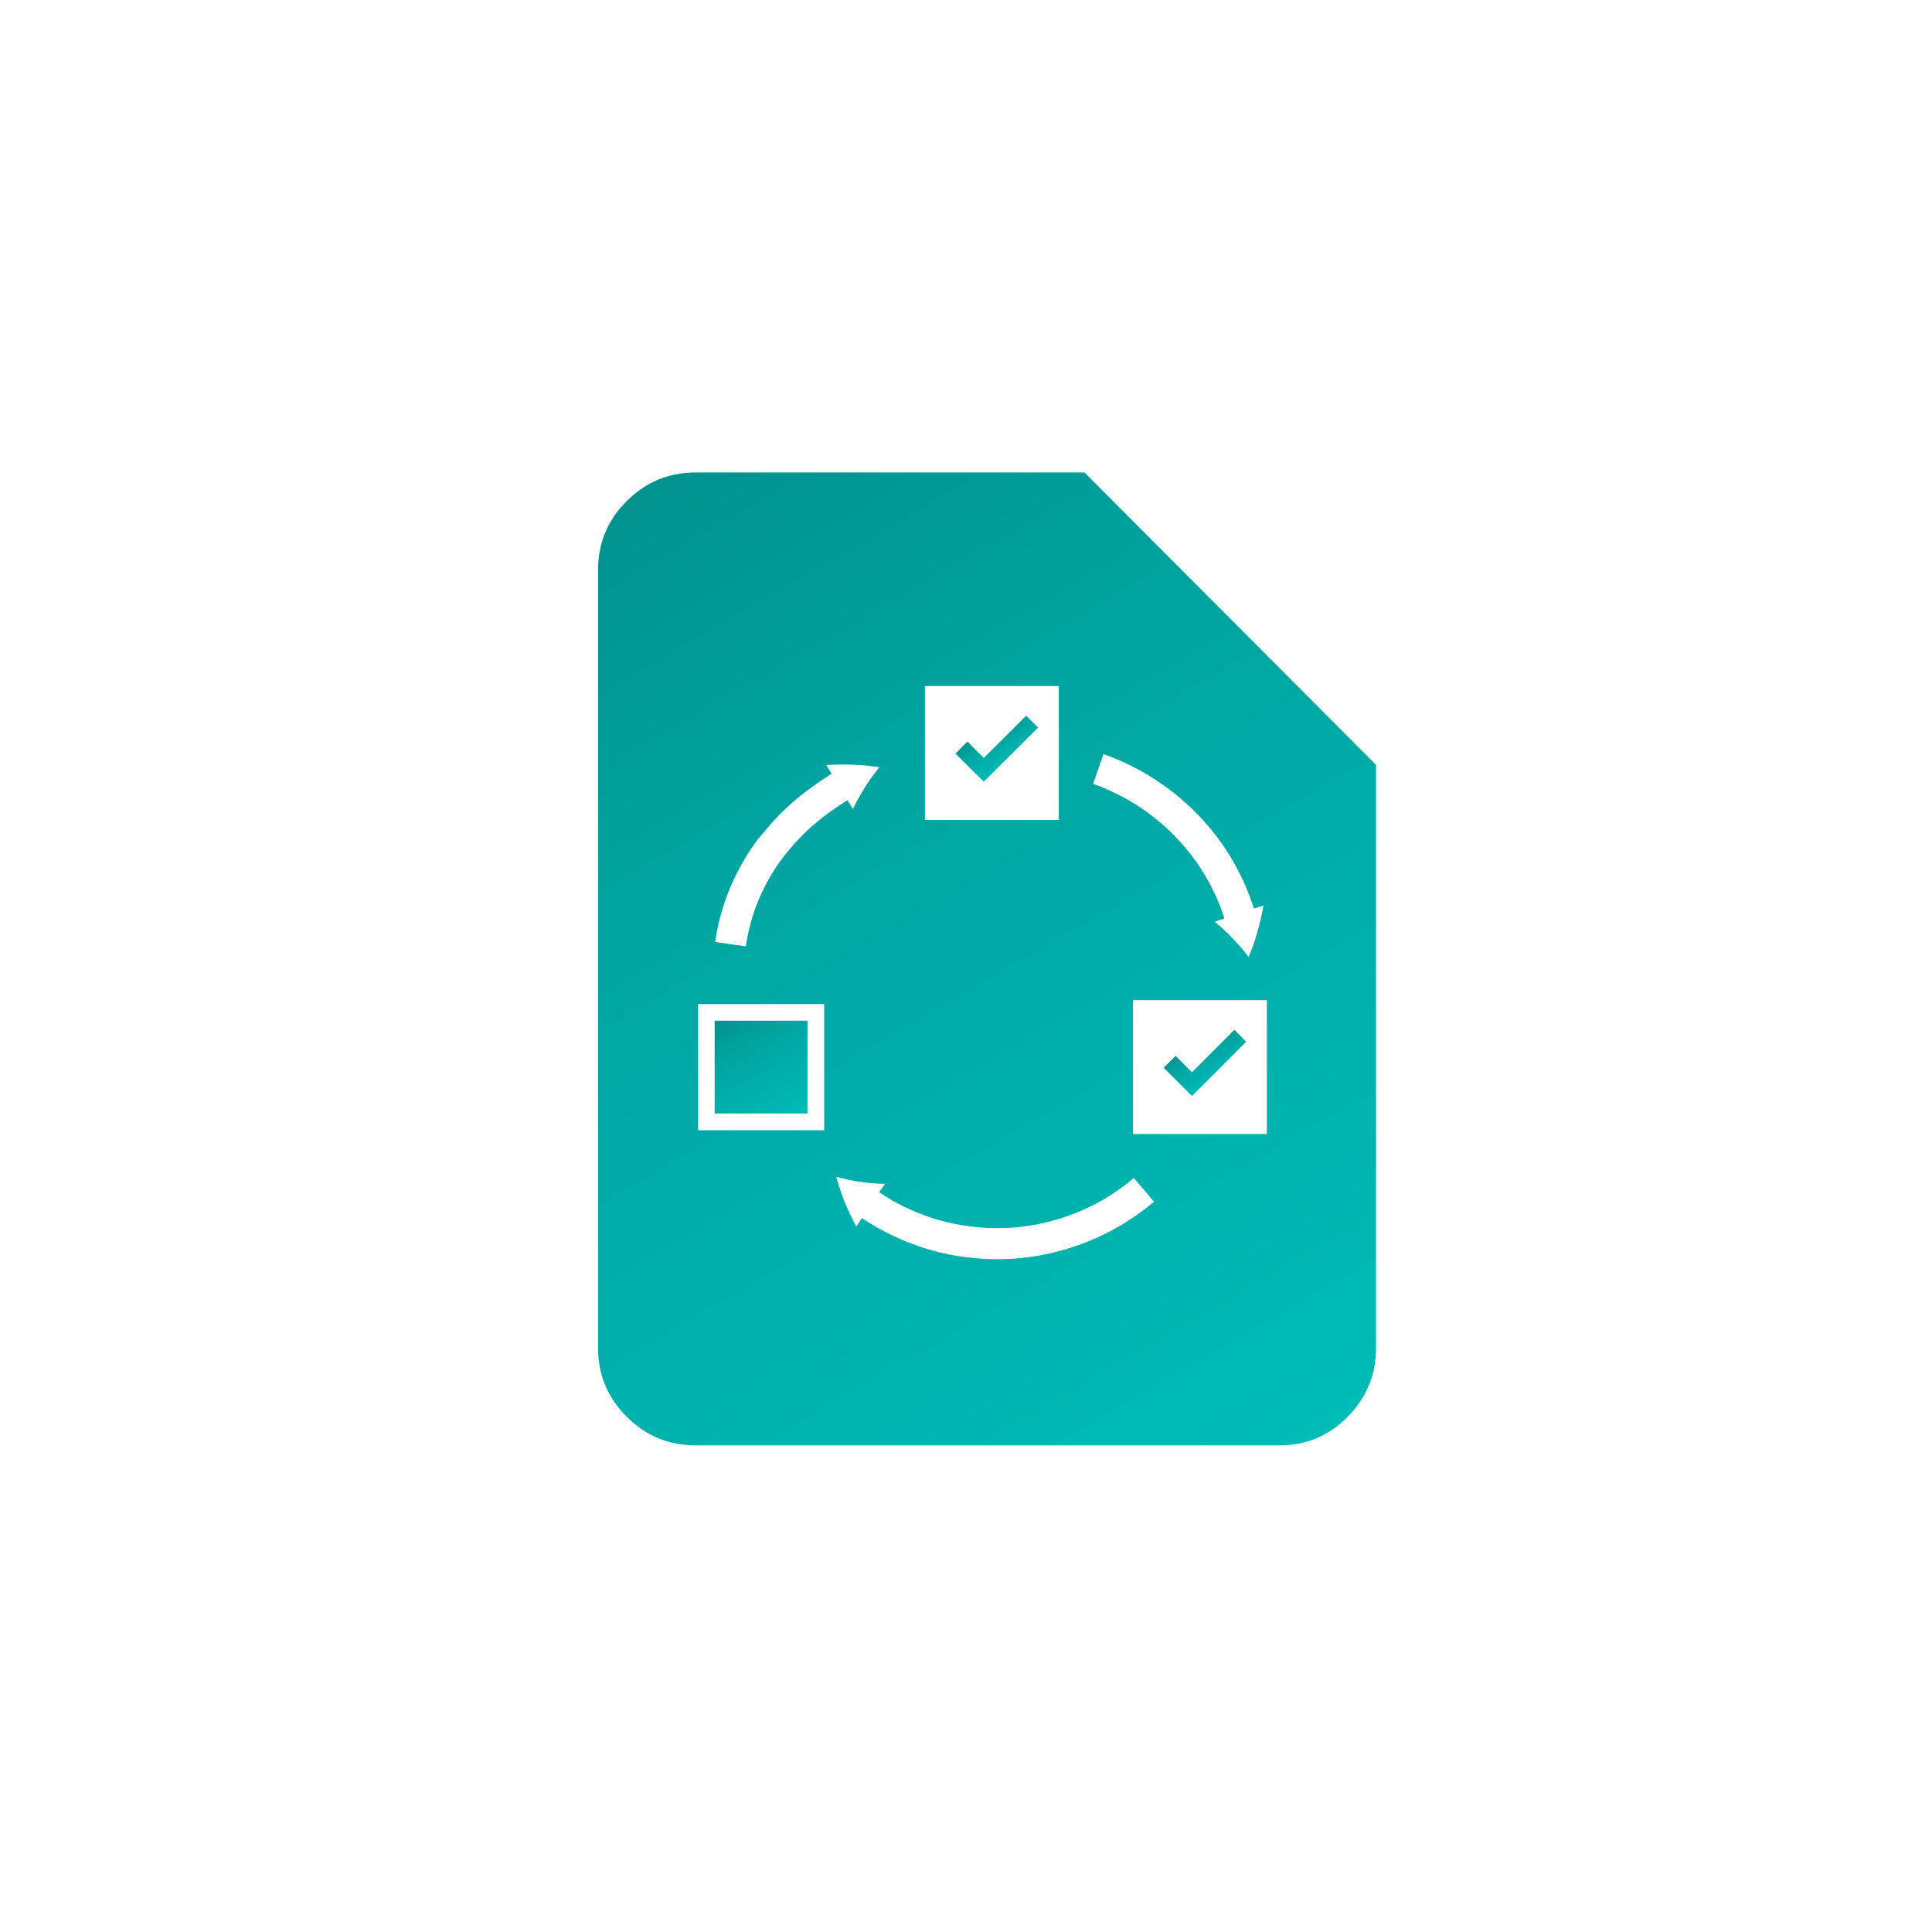 <?xml version="1.0" encoding="UTF-8"?>
<svg xmlns="http://www.w3.org/2000/svg" xmlns:xlink="http://www.w3.org/1999/xlink" id="Layer_1" width="112" height="112" viewBox="0 0 112 112">
  <defs>
    <style>.cls-1{fill:url(#linear-gradient);}.cls-1,.cls-2,.cls-3,.cls-4{stroke-width:0px;}.cls-2{fill:url(#linear-gradient-4);}.cls-3{fill:url(#linear-gradient-2);}.cls-4{fill:url(#linear-gradient-3);}</style>
    <linearGradient id="linear-gradient" x1="58.63" y1="44.4" x2="57.38" y2="42.24" gradientUnits="userSpaceOnUse">
      <stop offset="0" stop-color="#00bbb7"></stop>
      <stop offset=".5" stop-color="#00aba7"></stop>
      <stop offset=".73" stop-color="#00a29e"></stop>
      <stop offset="1" stop-color="#00928f"></stop>
    </linearGradient>
    <linearGradient id="linear-gradient-2" x1="70.7" y1="62.61" x2="69.45" y2="60.45" xlink:href="#linear-gradient"></linearGradient>
    <linearGradient id="linear-gradient-3" x1="71.27" y1="86.33" x2="37.62" y2="28.06" xlink:href="#linear-gradient"></linearGradient>
    <linearGradient id="linear-gradient-4" x1="45.96" y1="65.05" x2="42.29" y2="58.68" xlink:href="#linear-gradient"></linearGradient>
  </defs>
  <polygon class="cls-1" points="57.03 43.94 56.08 42.99 55.39 43.69 57.03 45.32 60.18 42.18 59.49 41.49 57.03 43.94"></polygon>
  <polygon class="cls-3" points="72.24 60.39 71.56 59.7 69.1 62.16 68.15 61.21 67.46 61.9 69.1 63.54 72.24 60.39"></polygon>
  <path class="cls-4" d="M62.87,27.39h-22.55c-1.55,0-2.88.55-3.99,1.66-1.11,1.11-1.66,2.44-1.66,3.99v45.1c0,1.55.55,2.88,1.66,3.99,1.11,1.11,2.44,1.66,3.99,1.66h33.85c1.55,0,2.87-.55,3.96-1.66,1.09-1.11,1.64-2.44,1.64-3.99v-33.8l-16.9-16.95ZM63.98,43.72c2.19.77,4.17,2.09,5.73,3.79.78.86,1.46,1.8,2,2.83.27.51.52,1.04.72,1.58.27.74.21.59.26.75l.56-.18c-.1.52-.21,1.02-.36,1.54-.08.26-.14.49-.23.75-.09.23-.18.47-.28.7-.14-.2-.3-.39-.46-.58-.15-.17-.33-.35-.48-.52-.31-.33-.67-.65-1.02-.95l.56-.18c-.05-.14,0-.03-.23-.67-.18-.47-.39-.93-.63-1.37-.48-.89-1.07-1.72-1.75-2.46-1.36-1.49-3.1-2.64-5-3.31l.59-1.7ZM53.62,39.77h7.76v7.76h-7.76v-7.76ZM43.99,48.6c.68-.86,1.43-1.67,2.27-2.35.76-.65,2.07-1.48,1.95-1.39l-.31-.51c1.06-.06,2.1-.03,3.08.13-.63.77-1.13,1.58-1.54,2.42l-.31-.51c.11-.08-1.06.66-1.73,1.23-.75.6-1.4,1.31-1.99,2.06-1.15,1.52-1.91,3.3-2.17,5.18l-1.78-.25c.3-2.18,1.2-4.28,2.53-6.03ZM47.78,65.52h-7.31v-7.31h7.31v7.31ZM57.89,73c-1.64,0-3.27-.26-4.81-.82-.77-.27-1.52-.62-2.23-1.02-.33-.18-.82-.51-.74-.45l-.14-.1-.33.49c-.26-.47-.48-.95-.68-1.43-.2-.5-.35-.97-.48-1.45.48.13.97.24,1.43.3.47.07.94.1,1.39.11l-.33.49c.15.09-.08-.03.77.48.62.35,1.27.65,1.94.89,1.34.48,2.78.71,4.2.71,2.85-.01,5.69-1.06,7.85-2.91l1.17,1.37c-2.5,2.13-5.74,3.32-9.02,3.34ZM73.44,65.74h-7.76v-7.76h7.76v7.76Z"></path>
  <rect class="cls-2" x="41.43" y="59.17" width="5.38" height="5.38"></rect>
</svg>
